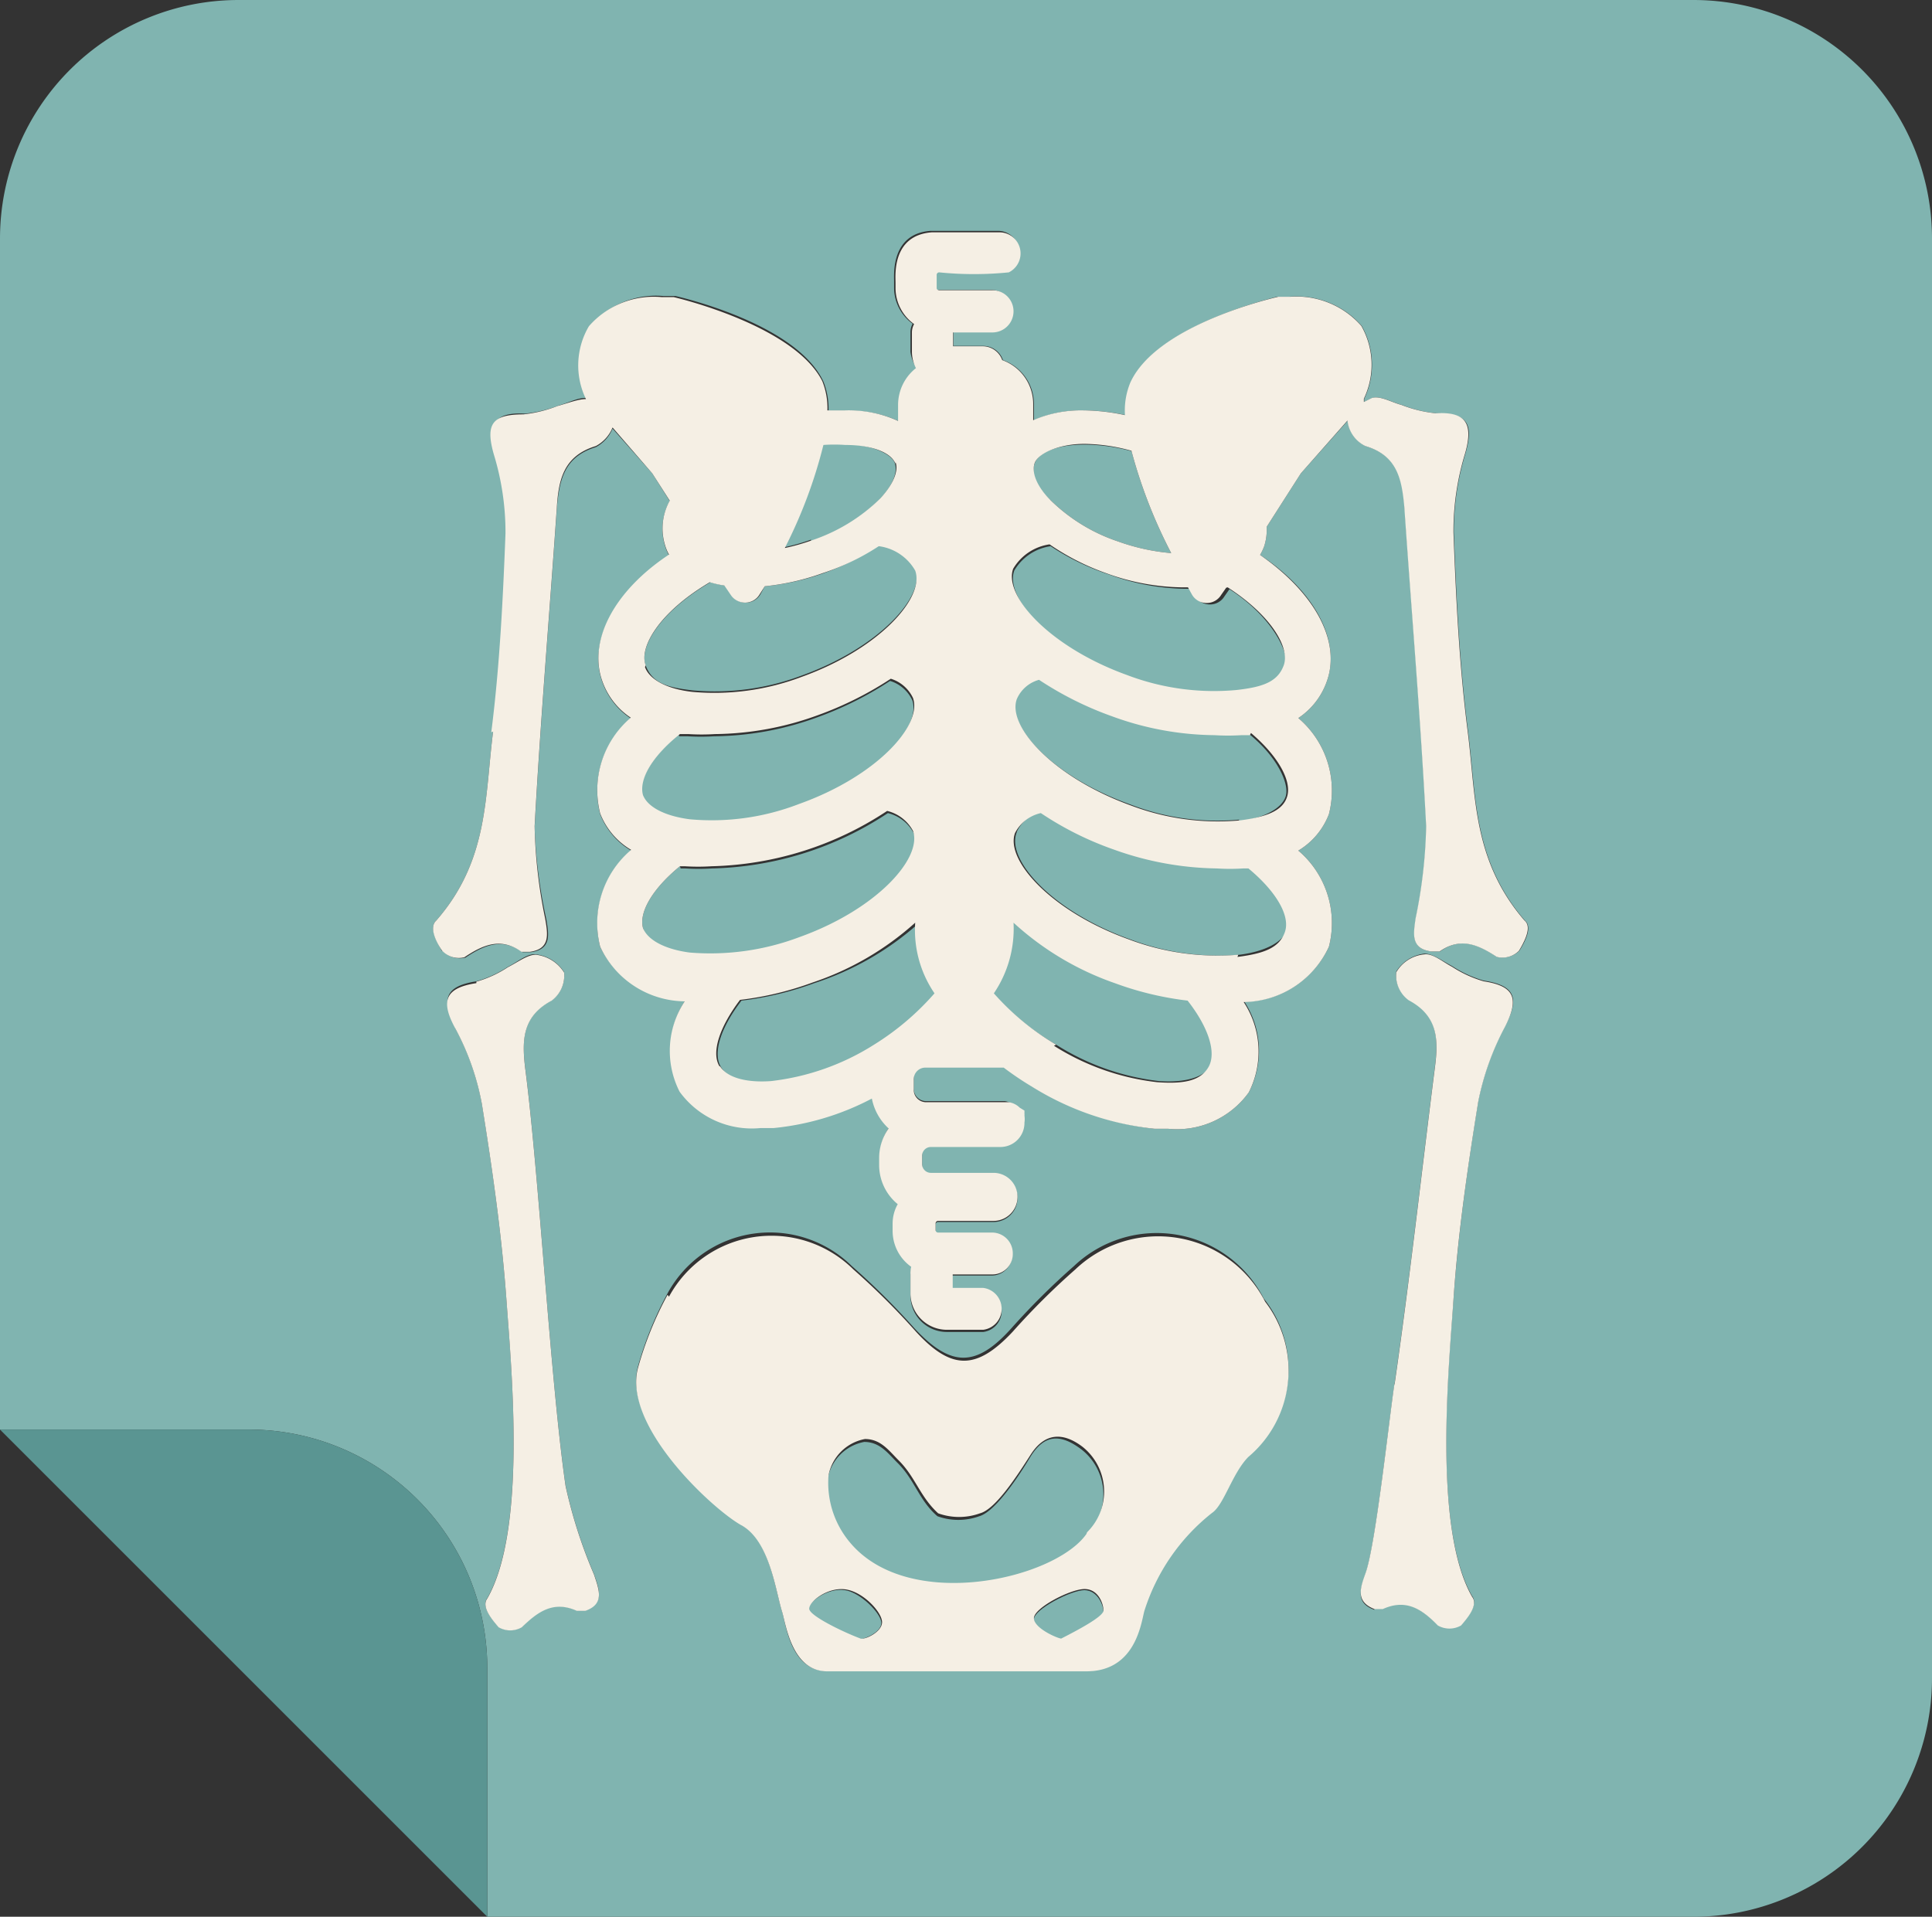 <svg xmlns="http://www.w3.org/2000/svg" viewBox="0 0 53.05 52.64"><rect x="0" y="0" width="53.05" height="52.64" fill="#333333" stroke="none"/><defs><style>.cls-1{fill:#80b4b0;}.cls-2{fill:#5a9592;}.cls-3{fill:#f5efe4;}</style></defs><g id="Layer_2" data-name="Layer 2"><g id="Layer_1-2" data-name="Layer 1"><path class="cls-1" d="M34,19c.7-.08,1.18-.34,1.3-.68s-.32-1.35-1.54-2.14l-.14.2a.46.46,0,0,1-.4.22h0a.46.46,0,0,1-.4-.23l-.11-.2h-.18a6.29,6.29,0,0,1-2.07-.39A6.63,6.63,0,0,1,28.85,15a1.39,1.39,0,0,0-1,.67c-.27.75,1,2.16,3.13,2.92A6.72,6.72,0,0,0,34,19Z"/><path class="cls-1" d="M28.83,13.72a4.84,4.84,0,0,0,1.87,1.15,5.73,5.73,0,0,0,1.46.32,13.71,13.71,0,0,1-1.09-2.8,5,5,0,0,0-1.29-.18c-.72,0-1.26.2-1.37.52s.06.62.42,1Z"/><path class="cls-1" d="M34,22.56c.69-.09,1.18-.34,1.3-.68s-.23-1.1-1-1.72l-.23,0a6,6,0,0,1-.74,0,8.36,8.36,0,0,1-2.82-.52,8.85,8.85,0,0,1-2-1,1,1,0,0,0-.61.54c-.27.75,1,2.15,3.13,2.91a6.6,6.6,0,0,0,3,.42Z"/><path class="cls-1" d="M29.78,43.67c-.37,0-1.39.53-1.39.8s.66.6.75.56c.41-.21,1.16-.61,1.16-.77s-.15-.58-.52-.59Z"/><path class="cls-1" d="M23.33,42.38c1.61,1.95,5.63,1,6.5-.22a1.57,1.57,0,0,0-.13-2.35c-.53-.4-1-.48-1.42.22s-1,1.5-1.39,1.61a1.69,1.69,0,0,1-1.15,0c-.51-.44-.62-1-1.1-1.47-.26-.26-.48-.57-.91-.57a1.25,1.25,0,0,0-1,1,2.54,2.54,0,0,0,.58,1.83Z"/><path class="cls-1" d="M23.19,43.67c-.46-.07-1,.33-1,.53s1,.67,1.41.82c.13,0,.6-.19.6-.45s-.58-.84-1-.9Z"/><path class="cls-1" d="M27.91,22.88c-.27.75,1,2.16,3.13,2.92a6.89,6.89,0,0,0,3,.42c.69-.09,1.18-.34,1.3-.68s-.25-1.13-1-1.75l-.14,0a5.85,5.85,0,0,1-.73,0,8.67,8.67,0,0,1-2.83-.52,8.82,8.82,0,0,1-2-1,1.05,1.05,0,0,0-.71.55Z"/><path class="cls-1" d="M19.49,16c-1.39.82-1.95,1.79-1.76,2.28s.6.6,1.29.68a6.77,6.77,0,0,0,3-.41c2.11-.76,3.39-2.17,3.12-2.92a1.35,1.35,0,0,0-1-.67,6.45,6.45,0,0,1-1.55.79A6.62,6.62,0,0,1,21,16.1l-.12.22a.46.46,0,0,1-.4.23h0a.47.47,0,0,1-.4-.22l-.17-.25a2.59,2.59,0,0,1-.4-.09Z"/><path class="cls-1" d="M6.55,0A6.55,6.55,0,0,0,0,6.55V39.26H6.83a6.55,6.55,0,0,1,6.55,6.55v6.83H46.5a6.55,6.55,0,0,0,6.55-6.55V6.55A6.55,6.55,0,0,0,46.5,0ZM37.74,44.21c-.54-.19-.38-.58-.24-1,.28-.8.66-4.36.79-5.19.42-2.9.74-5.81,1.11-8.72.1-.76.09-1.42-.72-1.85a.84.84,0,0,1-.34-.77,1.06,1.06,0,0,1,.77-.49c.24,0,.51.21.76.34a3.23,3.23,0,0,0,.87.4c.85.13,1,.47.59,1.24a7.43,7.43,0,0,0-.74,2.07c-.29,1.8-.55,3.62-.68,5.44s-.57,6.25.51,8.15c.18.23-.12.58-.3.79a.64.64,0,0,1-.64,0c-.44-.43-.87-.74-1.51-.45,0,0-.13,0-.23,0ZM20.36,41.85c-.78-.43-3.28-2.73-2.84-4.33a9.62,9.62,0,0,1,.81-2,3.2,3.2,0,0,1,5.06-.75,19.83,19.83,0,0,1,1.72,1.71c1,1.07,1.69,1.08,2.66,0a19.83,19.83,0,0,1,1.72-1.71,3.3,3.3,0,0,1,5.21.89A3.1,3.1,0,0,1,34.24,40c-.4.44-.63,1.32-1,1.54a5.56,5.56,0,0,0-1.86,2.7c-.09.35-.25,1.65-1.59,1.65H22.71c-1,0-1.13-1.28-1.23-1.62-.18-.56-.35-2-1.12-2.39ZM12.5,28.19c-.4-.77-.26-1.11.58-1.24a3.1,3.1,0,0,0,.87-.4c.26-.13.53-.37.76-.34a1.05,1.05,0,0,1,.78.49.86.86,0,0,1-.34.77c-.81.43-.82,1.09-.73,1.85.38,2.91.69,8.58,1.11,11.48a13.47,13.47,0,0,0,.78,2.43c.14.4.3.79-.24,1-.1,0-.18,0-.23,0-.64-.29-1.07,0-1.51.45a.64.64,0,0,1-.64,0c-.18-.21-.48-.56-.31-.79,1.09-1.9.66-6.35.53-8.15s-.39-3.64-.68-5.44a7.1,7.1,0,0,0-.73-2.07Zm-.37-2.08c-.13-.24-.36-.64-.15-.83,1.44-1.65,1.33-3.39,1.56-5.19s.32-3.64.39-5.46a7.31,7.31,0,0,0-.32-2.17c-.24-.84,0-1.15.81-1.1a3.59,3.59,0,0,0,.94-.23c.26-.07.56-.24.78-.19a2.12,2.12,0,0,1,.08-2,2.37,2.37,0,0,1,2-.81h.27l.06,0c.34.08,3.34.81,4.06,2.35a2,2,0,0,1,.14.8l.49,0a3.28,3.28,0,0,1,1.45.29v-.45a1.29,1.29,0,0,1,.49-1A1,1,0,0,1,25,9.66V9.13a.48.48,0,0,1,.06-.24,1.22,1.22,0,0,1-.51-1V7.72c0-.2-.08-1.3,1-1.38h1.86a.58.58,0,0,1,.25,1.1,9.53,9.53,0,0,1-1.91,0,.07.07,0,0,0-.07.06V7.9a.07.07,0,0,0,.07.06h1.46a.58.58,0,0,1,0,1.16H26.18v.38H27a.57.57,0,0,1,.54.39,1.28,1.28,0,0,1,.85,1.21v.44a3.29,3.29,0,0,1,1.38-.27,5.78,5.78,0,0,1,1.14.13,2,2,0,0,1,.15-.9c.71-1.54,3.72-2.27,4-2.35h.33a2.37,2.37,0,0,1,2,.8,2.16,2.16,0,0,1,.07,2l0,.09.22-.11c.23-.07.54.12.81.19a3.59,3.59,0,0,0,.94.23c.85,0,1.05.26.81,1.1a7.31,7.31,0,0,0-.32,2.17c.07,1.83.16,3.66.39,5.46s.13,3.54,1.56,5.2c.22.18,0,.59-.15.83a.67.67,0,0,1-.61.17c-.52-.34-1-.56-1.57-.15,0,0-.14,0-.23,0-.58-.08-.49-.48-.43-.91a13.63,13.63,0,0,0,.29-2.53c-.15-2.93-.4-5.85-.6-8.77-.06-.76-.19-1.41-1.07-1.67a.88.88,0,0,1-.49-.7v0L35.72,13l-.94,1.47a1.44,1.44,0,0,1-.07.54,1.63,1.63,0,0,1-.11.23c1.51,1,2.23,2.37,1.83,3.48a2,2,0,0,1-.78,1,2.61,2.61,0,0,1,.84,2.64,2,2,0,0,1-.84,1A2.61,2.61,0,0,1,36.49,26a2.61,2.61,0,0,1-2.32,1.51h0A2.47,2.47,0,0,1,34.29,30a2.43,2.43,0,0,1-2.21,1l-.37,0a8.29,8.29,0,0,1-4.15-1.71s0,0,0,0H25.41a.31.31,0,0,0-.32.33v.28a.34.34,0,0,0,.35.34h2.15a.54.54,0,0,1,.3.15l0,0,0,0,.05.06,0,0,0,.09a.17.17,0,0,1,0,.05v0a.63.63,0,0,1,0,.19.66.66,0,0,1-.66.67H25.56a.24.24,0,0,0-.24.24V32a.24.24,0,0,0,.24.24h1.72a.66.66,0,1,1,0,1.32H25.75a.07.07,0,0,0-.06.07v.18a.07.07,0,0,0,.06.07h1.47a.57.57,0,0,1,.57.58.56.56,0,0,1-.57.57H26.14v.4H27a.58.58,0,0,1,0,1.15H26a1,1,0,0,1-1-1V35a.69.69,0,0,1,.05-.24,1.21,1.21,0,0,1-.51-1v-.18a1.09,1.09,0,0,1,.14-.54A1.39,1.39,0,0,1,24.16,32v-.23a1.4,1.4,0,0,1,.26-.81,1.5,1.5,0,0,1-.46-.82,7.29,7.29,0,0,1-2.7.81H20.9a2.44,2.44,0,0,1-2.22-1,2.47,2.47,0,0,1,.14-2.48h0A2.61,2.61,0,0,1,16.48,26a2.63,2.63,0,0,1,.85-2.64,2,2,0,0,1-.85-1,2.61,2.61,0,0,1,.84-2.63,2,2,0,0,1-.78-1c-.4-1.11.32-2.44,1.83-3.48a1.15,1.15,0,0,1-.1-.23,1.57,1.57,0,0,1,.12-1.26L17.91,13l-1.09-1.23a1,1,0,0,1-.46.51c-.88.27-1,.91-1.07,1.68-.2,2.92-.45,5.84-.61,8.76A13.83,13.83,0,0,0,15,25.24c.07.42.15.83-.42.91-.1,0-.19,0-.23,0-.57-.41-1.06-.19-1.57.15a.66.66,0,0,1-.62-.18Z"/><path class="cls-1" d="M18.67,23.79c-.76.62-1.16,1.3-1,1.74s.6.6,1.29.69a6.93,6.93,0,0,0,3-.42c2.11-.76,3.39-2.17,3.13-2.92a1.1,1.1,0,0,0-.71-.55,9.1,9.1,0,0,1-4.83,1.52,5.85,5.85,0,0,1-.73,0l-.13,0Z"/><path class="cls-1" d="M18.63,20.16c-.74.62-1.12,1.29-1,1.72s.6.59,1.29.68a6.77,6.77,0,0,0,3-.41c2.12-.77,3.39-2.17,3.13-2.92a1,1,0,0,0-.61-.53,9.48,9.48,0,0,1-2,1,8.42,8.42,0,0,1-2.83.52,5.85,5.85,0,0,1-.73,0l-.23,0Z"/><path class="cls-1" d="M22.36,27a8.72,8.72,0,0,1-2,.48c-.57.74-.8,1.45-.56,1.83s.71.46,1.4.41a6.7,6.7,0,0,0,2.83-1,7.32,7.32,0,0,0,1.71-1.41,3.08,3.08,0,0,1-.53-1.94A8,8,0,0,1,22.36,27Z"/><path class="cls-1" d="M22.27,14.87a4.89,4.89,0,0,0,1.88-1.15c.35-.37.51-.74.42-1s-.66-.52-1.38-.52a4.22,4.22,0,0,0-.6,0,13.24,13.24,0,0,1-1.06,2.83,5.52,5.52,0,0,0,.74-.21Z"/><path class="cls-1" d="M27.81,25.34a3.16,3.16,0,0,1-.54,1.94A7.08,7.08,0,0,0,29,28.69a6.7,6.7,0,0,0,2.83,1c.7.05,1.22-.1,1.41-.41s0-1.09-.57-1.83a8.72,8.72,0,0,1-2-.48,8,8,0,0,1-2.8-1.64Z"/><path class="cls-2" d="M13.38,45.81a6.55,6.55,0,0,0-6.55-6.55H0L13.38,52.64V45.81Z"/><path class="cls-3" d="M18.33,35.56a9.62,9.62,0,0,0-.81,2c-.44,1.6,2.06,3.9,2.84,4.33s.94,1.83,1.12,2.39c.1.34.27,1.62,1.23,1.62h7.12c1.34,0,1.5-1.3,1.59-1.65a5.56,5.56,0,0,1,1.86-2.7c.33-.22.56-1.1,1-1.54a3.1,3.1,0,0,0,.46-4.26,3.3,3.3,0,0,0-5.21-.89,19.83,19.83,0,0,0-1.72,1.71c-1,1.07-1.69,1.06-2.66,0a19.83,19.83,0,0,0-1.72-1.71,3.2,3.2,0,0,0-5.06.75ZM29.14,45c-.09,0-.75-.28-.75-.56s1-.8,1.39-.8.52.42.52.59-.75.56-1.16.77Zm.69-2.87c-.87,1.24-4.89,2.17-6.5.22a2.54,2.54,0,0,1-.58-1.83,1.25,1.25,0,0,1,1-1c.43,0,.65.31.91.57.48.47.59,1,1.1,1.47a1.69,1.69,0,0,0,1.15,0c.42-.11,1-1,1.39-1.61s.89-.62,1.42-.22a1.57,1.57,0,0,1,.13,2.35ZM23.63,45c-.41-.15-1.41-.62-1.41-.82s.51-.6,1-.53,1,.63,1,.9-.47.49-.6.45Z"/><path class="cls-3" d="M38.29,38c-.13.83-.51,4.39-.79,5.19-.14.4-.3.79.24,1,.1,0,.18,0,.23,0,.64-.29,1.07,0,1.51.45a.64.64,0,0,0,.64,0c.18-.21.48-.56.3-.79-1.08-1.9-.63-6.35-.51-8.15s.39-3.64.68-5.44a7.43,7.43,0,0,1,.74-2.07c.39-.77.26-1.11-.59-1.24a3.23,3.23,0,0,1-.87-.4c-.25-.13-.52-.37-.76-.34a1,1,0,0,0-.77.49.84.84,0,0,0,.34.77c.81.43.82,1.09.72,1.85-.37,2.91-.69,5.82-1.11,8.72Z"/><path class="cls-3" d="M13.08,27c-.84.13-1,.47-.58,1.24a7.1,7.1,0,0,1,.73,2.07c.29,1.8.55,3.62.68,5.44s.56,6.25-.53,8.15c-.17.23.13.58.31.79a.64.64,0,0,0,.64,0c.44-.43.87-.74,1.51-.45.05,0,.13,0,.23,0,.54-.19.38-.58.24-1a13.47,13.47,0,0,1-.78-2.43c-.42-2.9-.73-8.57-1.11-11.48-.09-.76-.08-1.42.73-1.85a.86.86,0,0,0,.34-.77,1.05,1.05,0,0,0-.78-.49c-.23,0-.5.21-.76.34a3.1,3.1,0,0,1-.87.4Z"/><path class="cls-3" d="M13.54,20.09c-.23,1.8-.12,3.54-1.56,5.19-.21.19,0,.6.16.83a.63.63,0,0,0,.61.18c.51-.34,1-.56,1.57-.15,0,0,.13,0,.23,0,.57-.08.49-.49.42-.91a13.83,13.83,0,0,1-.29-2.54c.16-2.92.41-5.84.61-8.76.05-.77.19-1.41,1.07-1.68a1,1,0,0,0,.46-.51L17.91,13l.48.75A1.57,1.57,0,0,0,18.27,15a1.15,1.15,0,0,0,.1.23c-1.51,1-2.23,2.37-1.83,3.48a2,2,0,0,0,.78,1,2.61,2.61,0,0,0-.84,2.63,2,2,0,0,0,.85,1A2.63,2.63,0,0,0,16.48,26a2.59,2.59,0,0,0,2.32,1.5h0a2.47,2.47,0,0,0-.14,2.48,2.45,2.45,0,0,0,2.22,1l.36,0a7.29,7.29,0,0,0,2.7-.81,1.5,1.5,0,0,0,.46.82,1.4,1.4,0,0,0-.26.81V32a1.39,1.39,0,0,0,.51,1.07,1.09,1.09,0,0,0-.14.54v.18a1.21,1.21,0,0,0,.51,1A.7.7,0,0,0,25,35v.52a1,1,0,0,0,1,1h1a.58.58,0,0,0,0-1.15h-.84V35h1.08a.56.56,0,0,0,.57-.57.57.57,0,0,0-.57-.58H25.75a.07.07,0,0,1-.06-.07v-.18a.07.07,0,0,1,.06-.07h1.53a.66.66,0,1,0,0-1.32H25.56a.24.24,0,0,1-.24-.24v-.23a.24.24,0,0,1,.24-.24h1.91a.66.66,0,0,0,.66-.67.63.63,0,0,0,0-.19v0a.17.17,0,0,0,0-.05l0-.09v0L28,30.42l0,0,0,0a.54.54,0,0,0-.3-.15H25.44a.34.34,0,0,1-.35-.34v-.28a.32.32,0,0,1,.32-.33h2.15a8.63,8.63,0,0,0,.77.52A7.9,7.9,0,0,0,31.71,31l.37,0a2.43,2.43,0,0,0,2.21-1,2.47,2.47,0,0,0-.14-2.48h0A2.61,2.61,0,0,0,36.49,26a2.61,2.61,0,0,0-.84-2.64,2,2,0,0,0,.84-1,2.61,2.61,0,0,0-.84-2.64,2,2,0,0,0,.78-1c.4-1.1-.32-2.43-1.83-3.48a1.63,1.63,0,0,0,.11-.23,1.44,1.44,0,0,0,.07-.54L35.72,13,37,11.55v0a.88.88,0,0,0,.49.7c.88.26,1,.91,1.07,1.67.2,2.92.45,5.84.6,8.77a13.63,13.63,0,0,1-.29,2.53c-.06.43-.14.83.43.91.1,0,.18,0,.23,0,.57-.4,1.05-.19,1.57.15a.64.64,0,0,0,.61-.17c.14-.24.37-.65.15-.83-1.43-1.66-1.33-3.4-1.56-5.2s-.32-3.63-.39-5.46a7.31,7.31,0,0,1,.32-2.17c.24-.84,0-1.15-.81-1.1a3.59,3.59,0,0,1-.94-.23c-.27-.07-.58-.26-.81-.19l-.22.11,0-.09a2.16,2.16,0,0,0-.07-2,2.37,2.37,0,0,0-1.95-.8h-.33c-.34.08-3.35.81-4.06,2.35a2,2,0,0,0-.15.9,5.7,5.7,0,0,0-1.14-.13,3.29,3.29,0,0,0-1.38.27v-.44a1.28,1.28,0,0,0-.85-1.21A.57.57,0,0,0,27,9.51h-.83V9.13h1.08a.58.58,0,0,0,0-1.16H25.79s-.07,0-.07-.06V7.54a.07.07,0,0,1,.07-.06,9.53,9.53,0,0,0,1.91,0,.58.58,0,0,0-.25-1.1H25.59c-1.1.08-1,1.18-1,1.38V7.9a1.22,1.22,0,0,0,.51,1,.48.48,0,0,0-.06.24v.53a1,1,0,0,0,.11.44,1.29,1.29,0,0,0-.49,1v.45a3.28,3.28,0,0,0-1.45-.29l-.49,0a2,2,0,0,0-.14-.8C21.84,9,18.84,8.24,18.5,8.16h-.33a2.36,2.36,0,0,0-2,.8,2.12,2.12,0,0,0-.08,2c-.22,0-.52.12-.78.19a3.59,3.59,0,0,1-.94.23c-.85,0-1.05.26-.81,1.1a7.31,7.31,0,0,1,.32,2.17c-.07,1.82-.16,3.65-.39,5.46Zm17.53-7.7a13.71,13.71,0,0,0,1.09,2.8,5.73,5.73,0,0,1-1.46-.32,4.84,4.84,0,0,1-1.87-1.15c-.36-.37-.51-.74-.42-1s.65-.53,1.37-.53a5,5,0,0,1,1.29.19Zm2.64,3.74c1.22.79,1.71,1.67,1.54,2.14s-.6.6-1.3.68a6.72,6.72,0,0,1-3-.41c-2.11-.76-3.4-2.17-3.13-2.92a1.39,1.39,0,0,1,1-.67,6.63,6.63,0,0,0,1.55.79,6.29,6.29,0,0,0,2.07.39h.18l.11.2a.46.46,0,0,0,.4.23h0a.46.46,0,0,0,.4-.22l.14-.2Zm.64,4c.73.62,1.11,1.29,1,1.72s-.61.59-1.3.68a6.72,6.72,0,0,1-3-.41c-2.12-.77-3.4-2.17-3.13-2.92a.93.93,0,0,1,.61-.53,9.25,9.25,0,0,0,2,1,8.36,8.36,0,0,0,2.82.52,6,6,0,0,0,.74,0l.23,0ZM34,26.22a6.89,6.89,0,0,1-3-.42c-2.12-.76-3.4-2.17-3.13-2.92a1.05,1.05,0,0,1,.71-.55,8.82,8.82,0,0,0,2,1,8.67,8.67,0,0,0,2.83.52,5.85,5.85,0,0,0,.73,0l.14,0c.75.62,1.16,1.3,1,1.75s-.61.59-1.3.68Zm-5,2.47a7.08,7.08,0,0,1-1.71-1.41,3.16,3.16,0,0,0,.54-1.94A8,8,0,0,0,30.61,27a8.72,8.72,0,0,0,2,.48c.58.74.8,1.44.57,1.83s-.71.46-1.41.41a6.7,6.7,0,0,1-2.83-1Zm-4.41-16c.09.25-.07.62-.42,1a4.89,4.89,0,0,1-1.88,1.15,5.52,5.52,0,0,1-.74.21,13.24,13.24,0,0,0,1.06-2.83,4.22,4.22,0,0,1,.6,0c.72,0,1.26.2,1.38.52ZM19.76,29.29c-.24-.38,0-1.09.56-1.83a8.72,8.72,0,0,0,2-.48,8,8,0,0,0,2.81-1.64,3.08,3.08,0,0,0,.53,1.94A7.32,7.32,0,0,1,24,28.69a6.7,6.7,0,0,1-2.83,1c-.69.05-1.21-.1-1.4-.41Zm-2.09-3.76c-.16-.44.24-1.12,1-1.74l.13,0a5.9,5.9,0,0,0,.74,0,9.1,9.1,0,0,0,4.82-1.52,1.1,1.1,0,0,1,.71.55c.26.75-1,2.16-3.13,2.92a6.93,6.93,0,0,1-3,.42c-.69-.09-1.17-.35-1.29-.69Zm0-3.65c-.16-.43.22-1.1,1-1.72l.23,0a5.85,5.85,0,0,0,.73,0,8.42,8.42,0,0,0,2.83-.52,9.48,9.48,0,0,0,2-1,1,1,0,0,1,.61.53c.26.75-1,2.15-3.13,2.91a6.64,6.64,0,0,1-3,.42c-.69-.09-1.17-.34-1.29-.68Zm.06-3.61c-.19-.49.37-1.46,1.76-2.28a2.59,2.59,0,0,0,.4.09l.17.25a.47.47,0,0,0,.4.22h0a.46.46,0,0,0,.4-.23L21,16.1a6.62,6.62,0,0,0,1.59-.36A6.45,6.45,0,0,0,24.13,15a1.35,1.35,0,0,1,1,.67c.27.75-1,2.16-3.12,2.92A6.77,6.77,0,0,1,19,19c-.69-.08-1.17-.34-1.29-.68Z"/></g></g></svg>